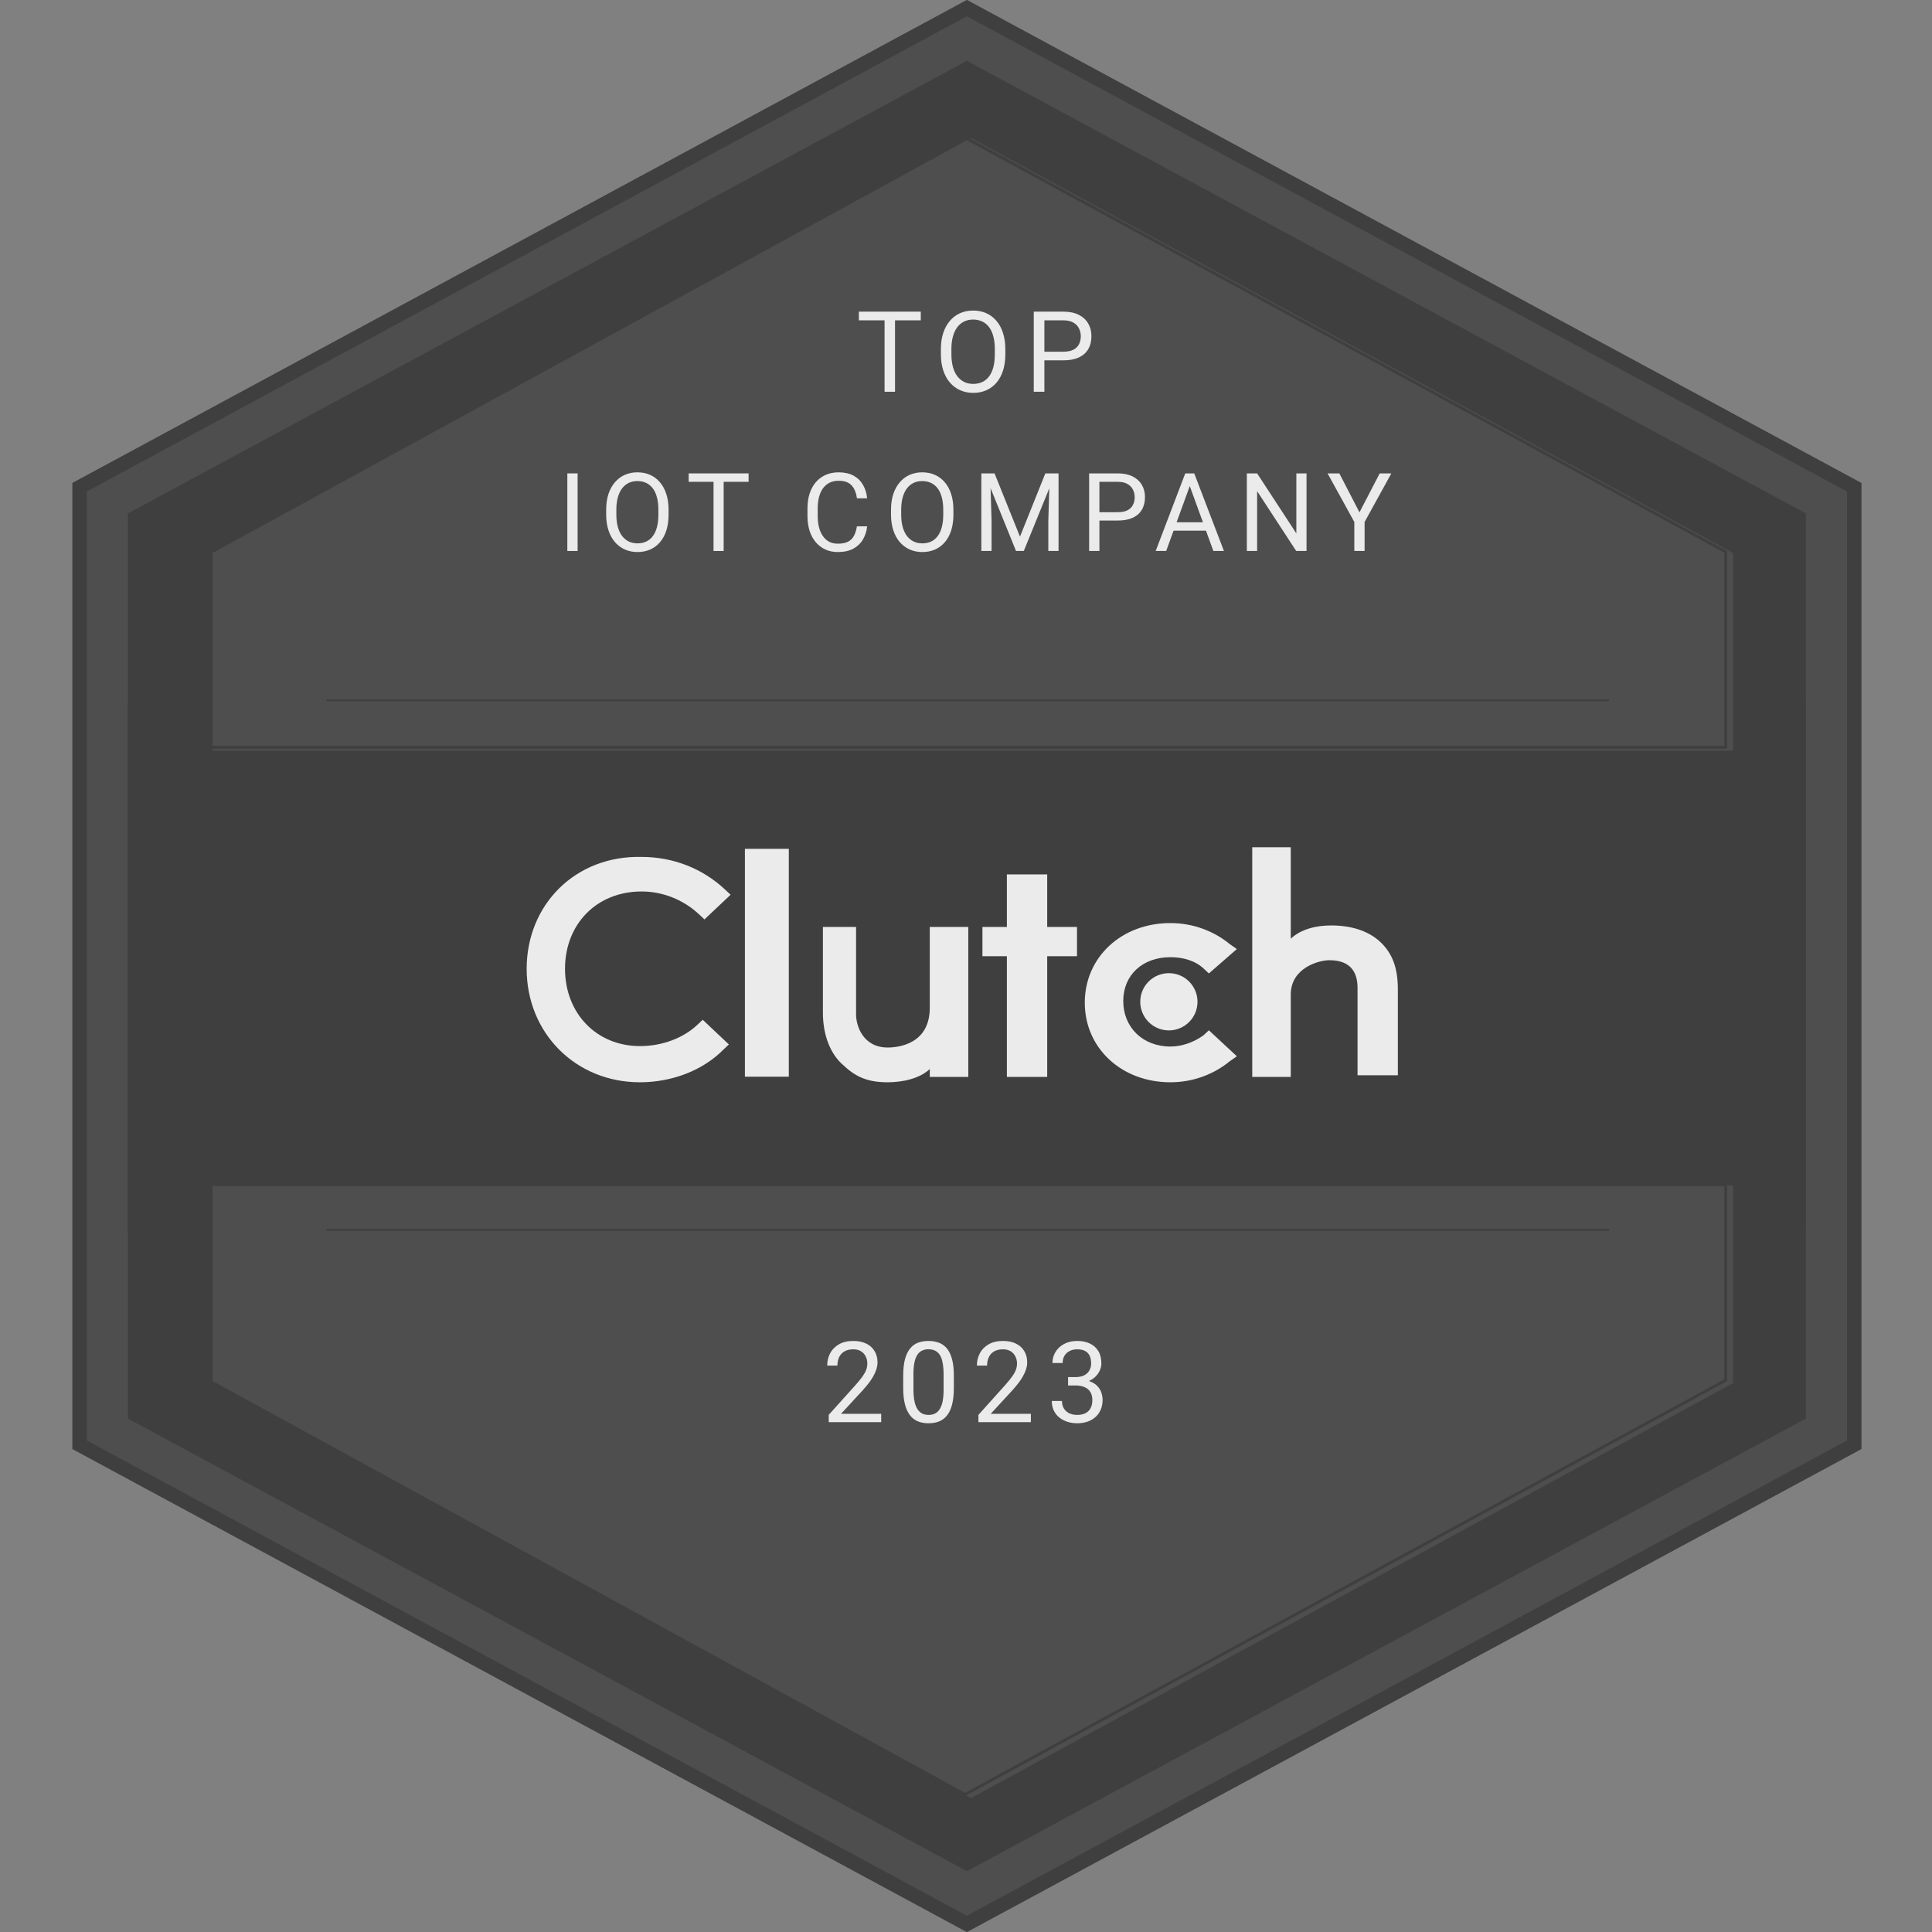 <?xml version="1.0" encoding="UTF-8"?>
<svg xmlns="http://www.w3.org/2000/svg" width="140" height="140" viewBox="0 0 140 140" fill="none">
  <rect x="0" y="0" width="140" height="140" fill="#808080" stroke="none"/>
  <path d="M70.065 0L134.88 35L134.88 105L70.065 140L5.25 105L5.25 35H5.25L70.065 0Z" fill="#4E4E4E"></path>
  <path fill-rule="evenodd" clip-rule="evenodd" d="M5.25 36.037L5.25 105L70.065 140L134.88 105L134.88 35L70.065 0L5.25 35L5.25 35M6.287 35.618L70.065 1.179L133.842 35.619L133.843 104.381L70.065 138.821L6.287 104.381L6.287 35.618ZM5.25 36.037V35Z" fill="#403F3F"></path>
  <path d="M70.065 4.407L130.861 37.204L130.861 102.796L70.065 135.593L9.269 102.796L9.269 37.204H9.269L70.065 4.407Z" fill="#403F3F"></path>
  <path d="M9.269 50.815H130.861V89.185H9.269V50.815Z" fill="#403F3F"></path>
  <path d="M125.585 40.074L70.363 10L15.4 40.074L15.4 54.398H125.586L125.585 40.074Z" fill="#4E4E4E"></path>
  <path d="M70.363 130.296L125.586 100.222L125.586 85.898H15.4L15.4 100.222L70.363 130.296Z" fill="#4E4E4E"></path>
  <path fill-rule="evenodd" clip-rule="evenodd" d="M69.935 10.088L15.18 40.049L15.18 54.042H124.95L124.95 40.049L69.935 10.088ZM125.157 39.926L69.935 9.852L14.972 39.926L14.972 54.25H125.157L125.157 39.926ZM124.95 99.951L124.95 85.957H15.18L15.18 99.951L69.935 129.912L124.95 99.951ZM69.935 130.148L125.157 100.074L125.157 85.75H14.972L14.972 100.074L69.935 130.148Z" fill="#403F3F"></path>
  <path d="M63.855 102.449V103.056H60.054V102.525L61.957 100.408C62.191 100.147 62.371 99.927 62.499 99.746C62.629 99.562 62.72 99.399 62.77 99.255C62.823 99.109 62.85 98.96 62.85 98.809C62.85 98.617 62.81 98.445 62.73 98.29C62.653 98.133 62.539 98.008 62.387 97.915C62.236 97.822 62.052 97.776 61.837 97.776C61.579 97.776 61.364 97.826 61.191 97.927C61.021 98.026 60.893 98.164 60.808 98.342C60.723 98.52 60.681 98.725 60.681 98.956H59.943C59.943 98.629 60.015 98.33 60.158 98.059C60.302 97.788 60.514 97.573 60.796 97.413C61.078 97.251 61.425 97.17 61.837 97.17C62.204 97.17 62.518 97.235 62.778 97.365C63.039 97.493 63.238 97.674 63.376 97.907C63.517 98.139 63.588 98.41 63.588 98.721C63.588 98.891 63.558 99.064 63.5 99.239C63.444 99.412 63.366 99.585 63.265 99.758C63.166 99.931 63.051 100.101 62.918 100.268C62.787 100.436 62.648 100.6 62.499 100.763L60.944 102.449H63.855Z" fill="#EBEBEB"></path>
  <path d="M69.119 99.69V100.575C69.119 101.051 69.076 101.453 68.991 101.78C68.906 102.106 68.784 102.37 68.624 102.569C68.465 102.768 68.272 102.913 68.046 103.004C67.823 103.091 67.57 103.135 67.288 103.135C67.065 103.135 66.859 103.107 66.67 103.052C66.481 102.996 66.311 102.907 66.16 102.784C66.011 102.659 65.883 102.497 65.777 102.298C65.671 102.099 65.59 101.857 65.534 101.572C65.478 101.288 65.45 100.955 65.45 100.575V99.69C65.45 99.214 65.493 98.815 65.578 98.494C65.665 98.172 65.789 97.914 65.948 97.72C66.108 97.523 66.299 97.382 66.523 97.297C66.749 97.212 67.001 97.17 67.28 97.17C67.506 97.17 67.714 97.198 67.902 97.254C68.094 97.307 68.264 97.393 68.413 97.513C68.562 97.63 68.688 97.787 68.792 97.983C68.898 98.177 68.979 98.415 69.035 98.697C69.091 98.979 69.119 99.31 69.119 99.69ZM68.377 100.695V99.566C68.377 99.306 68.361 99.077 68.329 98.88C68.3 98.681 68.256 98.511 68.198 98.37C68.139 98.229 68.064 98.115 67.974 98.027C67.886 97.939 67.784 97.876 67.667 97.836C67.553 97.793 67.424 97.772 67.28 97.772C67.105 97.772 66.949 97.805 66.814 97.872C66.678 97.935 66.564 98.038 66.471 98.179C66.38 98.32 66.311 98.504 66.263 98.733C66.216 98.962 66.192 99.239 66.192 99.566V100.695C66.192 100.955 66.206 101.185 66.236 101.385C66.267 101.584 66.314 101.757 66.375 101.903C66.436 102.047 66.511 102.165 66.598 102.258C66.686 102.351 66.787 102.42 66.901 102.465C67.019 102.508 67.147 102.529 67.288 102.529C67.469 102.529 67.627 102.495 67.763 102.425C67.898 102.356 68.011 102.249 68.102 102.102C68.195 101.954 68.264 101.764 68.309 101.532C68.354 101.298 68.377 101.019 68.377 100.695Z" fill="#EBEBEB"></path>
  <path d="M74.701 102.449V103.056H70.901V102.525L72.803 100.408C73.037 100.147 73.218 99.927 73.346 99.746C73.476 99.562 73.566 99.399 73.617 99.255C73.67 99.109 73.697 98.96 73.697 98.809C73.697 98.617 73.657 98.445 73.577 98.29C73.5 98.133 73.386 98.008 73.234 97.915C73.082 97.822 72.899 97.776 72.684 97.776C72.426 97.776 72.211 97.826 72.038 97.927C71.868 98.026 71.74 98.164 71.655 98.342C71.57 98.52 71.527 98.725 71.527 98.956H70.79C70.79 98.629 70.861 98.33 71.005 98.059C71.148 97.788 71.361 97.573 71.643 97.413C71.925 97.251 72.272 97.17 72.684 97.17C73.051 97.17 73.364 97.235 73.625 97.365C73.885 97.493 74.085 97.674 74.223 97.907C74.364 98.139 74.434 98.41 74.434 98.721C74.434 98.891 74.405 99.064 74.347 99.239C74.291 99.412 74.212 99.585 74.111 99.758C74.013 99.931 73.897 100.101 73.764 100.268C73.634 100.436 73.495 100.6 73.346 100.763L71.79 102.449H74.701Z" fill="#EBEBEB"></path>
  <path d="M77.397 99.79H77.924C78.182 99.79 78.394 99.747 78.562 99.662C78.732 99.574 78.858 99.456 78.941 99.307C79.026 99.156 79.068 98.986 79.068 98.797C79.068 98.573 79.031 98.386 78.957 98.234C78.882 98.083 78.77 97.969 78.621 97.892C78.473 97.814 78.284 97.776 78.055 97.776C77.848 97.776 77.665 97.817 77.505 97.9C77.348 97.979 77.225 98.094 77.134 98.243C77.046 98.391 77.003 98.567 77.003 98.769H76.265C76.265 98.474 76.339 98.205 76.488 97.963C76.637 97.721 76.846 97.529 77.114 97.385C77.385 97.242 77.699 97.17 78.055 97.17C78.406 97.17 78.713 97.232 78.976 97.357C79.24 97.48 79.444 97.663 79.591 97.907C79.737 98.149 79.81 98.451 79.81 98.813C79.81 98.959 79.775 99.116 79.706 99.283C79.64 99.448 79.535 99.602 79.391 99.746C79.25 99.889 79.067 100.008 78.841 100.101C78.615 100.191 78.344 100.236 78.027 100.236H77.397V99.79ZM77.397 100.396V99.953H78.027C78.397 99.953 78.703 99.997 78.945 100.085C79.186 100.172 79.376 100.289 79.515 100.436C79.656 100.582 79.754 100.743 79.81 100.918C79.868 101.091 79.898 101.264 79.898 101.437C79.898 101.708 79.851 101.948 79.758 102.158C79.668 102.368 79.539 102.546 79.371 102.693C79.206 102.839 79.012 102.949 78.789 103.024C78.566 103.098 78.323 103.135 78.059 103.135C77.807 103.135 77.569 103.099 77.346 103.028C77.125 102.956 76.93 102.852 76.759 102.717C76.589 102.578 76.456 102.41 76.361 102.21C76.265 102.008 76.217 101.778 76.217 101.52H76.955C76.955 101.722 76.999 101.899 77.086 102.051C77.177 102.202 77.304 102.32 77.469 102.406C77.637 102.488 77.833 102.529 78.059 102.529C78.285 102.529 78.479 102.491 78.641 102.414C78.806 102.334 78.933 102.214 79.02 102.055C79.111 101.895 79.156 101.694 79.156 101.453C79.156 101.211 79.105 101.013 79.004 100.858C78.903 100.702 78.76 100.586 78.574 100.511C78.39 100.434 78.174 100.396 77.924 100.396H77.397Z" fill="#EBEBEB"></path>
  <path d="M64.857 22.583V28.389H64.099V22.583H64.857ZM66.723 22.583V23.213H62.237V22.583H66.723Z" fill="#EBEBEB"></path>
  <path d="M72.85 25.302V25.669C72.85 26.105 72.796 26.496 72.687 26.842C72.578 27.187 72.421 27.481 72.216 27.723C72.011 27.965 71.766 28.15 71.478 28.277C71.194 28.405 70.875 28.469 70.521 28.469C70.178 28.469 69.863 28.405 69.576 28.277C69.292 28.15 69.045 27.965 68.835 27.723C68.627 27.481 68.466 27.187 68.352 26.842C68.238 26.496 68.181 26.105 68.181 25.669V25.302C68.181 24.866 68.236 24.477 68.348 24.134C68.462 23.788 68.623 23.495 68.831 23.253C69.038 23.008 69.284 22.822 69.568 22.695C69.855 22.567 70.17 22.503 70.513 22.503C70.867 22.503 71.186 22.567 71.47 22.695C71.757 22.822 72.003 23.008 72.208 23.253C72.415 23.495 72.574 23.788 72.683 24.134C72.794 24.477 72.85 24.866 72.85 25.302ZM72.088 25.669V25.294C72.088 24.949 72.053 24.643 71.981 24.377C71.912 24.111 71.809 23.888 71.674 23.707C71.538 23.527 71.372 23.39 71.175 23.297C70.981 23.204 70.761 23.157 70.513 23.157C70.274 23.157 70.057 23.204 69.863 23.297C69.672 23.39 69.507 23.527 69.369 23.707C69.233 23.888 69.128 24.111 69.054 24.377C68.98 24.643 68.942 24.949 68.942 25.294V25.669C68.942 26.018 68.98 26.326 69.054 26.595C69.128 26.86 69.235 27.085 69.373 27.268C69.514 27.449 69.68 27.586 69.871 27.679C70.065 27.772 70.282 27.819 70.521 27.819C70.771 27.819 70.993 27.772 71.187 27.679C71.381 27.586 71.545 27.449 71.678 27.268C71.813 27.085 71.916 26.86 71.985 26.595C72.054 26.326 72.088 26.018 72.088 25.669Z" fill="#EBEBEB"></path>
  <path d="M77.051 26.112H75.5V25.486H77.051C77.352 25.486 77.595 25.438 77.781 25.342C77.967 25.247 78.103 25.114 78.188 24.944C78.275 24.773 78.319 24.579 78.319 24.361C78.319 24.162 78.275 23.975 78.188 23.799C78.103 23.624 77.967 23.483 77.781 23.377C77.595 23.267 77.352 23.213 77.051 23.213H75.68V28.389H74.91V22.583H77.051C77.49 22.583 77.861 22.659 78.164 22.81C78.467 22.962 78.697 23.172 78.854 23.44C79.011 23.706 79.089 24.011 79.089 24.353C79.089 24.726 79.011 25.043 78.854 25.306C78.697 25.57 78.467 25.77 78.164 25.909C77.861 26.044 77.49 26.112 77.051 26.112Z" fill="#EBEBEB"></path>
  <path d="M41.856 34.304V39.926H41.111V34.304H41.856Z" fill="#EBEBEB"></path>
  <path d="M48.447 36.938V37.293C48.447 37.715 48.394 38.093 48.289 38.428C48.183 38.763 48.031 39.047 47.833 39.281C47.635 39.515 47.397 39.694 47.119 39.818C46.843 39.941 46.534 40.003 46.192 40.003C45.86 40.003 45.555 39.941 45.277 39.818C45.002 39.694 44.762 39.515 44.559 39.281C44.358 39.047 44.202 38.763 44.092 38.428C43.981 38.093 43.926 37.715 43.926 37.293V36.938C43.926 36.515 43.98 36.138 44.088 35.806C44.198 35.472 44.354 35.187 44.555 34.953C44.756 34.716 44.994 34.536 45.269 34.412C45.547 34.289 45.852 34.227 46.184 34.227C46.527 34.227 46.836 34.289 47.111 34.412C47.389 34.536 47.627 34.716 47.825 34.953C48.026 35.187 48.179 35.472 48.285 35.806C48.393 36.138 48.447 36.515 48.447 36.938ZM47.709 37.293V36.93C47.709 36.595 47.675 36.299 47.605 36.042C47.538 35.784 47.439 35.568 47.308 35.393C47.177 35.218 47.016 35.086 46.825 34.995C46.637 34.905 46.424 34.86 46.184 34.86C45.953 34.86 45.743 34.905 45.555 34.995C45.37 35.086 45.21 35.218 45.076 35.393C44.945 35.568 44.843 35.784 44.771 36.042C44.699 36.299 44.663 36.595 44.663 36.93V37.293C44.663 37.63 44.699 37.928 44.771 38.188C44.843 38.446 44.946 38.663 45.08 38.841C45.217 39.016 45.377 39.149 45.563 39.239C45.751 39.329 45.96 39.374 46.192 39.374C46.434 39.374 46.649 39.329 46.837 39.239C47.025 39.149 47.183 39.016 47.312 38.841C47.443 38.663 47.542 38.446 47.609 38.188C47.676 37.928 47.709 37.63 47.709 37.293Z" fill="#EBEBEB"></path>
  <path d="M52.439 34.304V39.926H51.706V34.304H52.439ZM54.246 34.304V34.914H49.903V34.304H54.246Z" fill="#EBEBEB"></path>
  <path d="M62.096 38.138H62.837C62.798 38.493 62.697 38.811 62.532 39.092C62.367 39.373 62.135 39.595 61.833 39.76C61.532 39.922 61.156 40.003 60.706 40.003C60.376 40.003 60.077 39.941 59.806 39.818C59.538 39.694 59.308 39.519 59.115 39.293C58.922 39.064 58.773 38.789 58.667 38.47C58.564 38.149 58.513 37.791 58.513 37.397V36.837C58.513 36.443 58.564 36.087 58.667 35.768C58.773 35.446 58.923 35.17 59.119 34.941C59.317 34.712 59.555 34.536 59.833 34.412C60.111 34.289 60.424 34.227 60.772 34.227C61.196 34.227 61.555 34.307 61.849 34.466C62.142 34.626 62.37 34.847 62.532 35.13C62.697 35.411 62.798 35.737 62.837 36.107H62.096C62.06 35.845 61.993 35.62 61.895 35.432C61.797 35.241 61.658 35.094 61.478 34.992C61.298 34.889 61.062 34.837 60.772 34.837C60.522 34.837 60.302 34.885 60.111 34.98C59.923 35.075 59.765 35.21 59.636 35.385C59.51 35.56 59.415 35.77 59.351 36.015C59.286 36.259 59.254 36.531 59.254 36.829V37.397C59.254 37.672 59.282 37.931 59.339 38.173C59.398 38.415 59.487 38.627 59.605 38.81C59.724 38.993 59.874 39.137 60.057 39.242C60.24 39.346 60.456 39.397 60.706 39.397C61.023 39.397 61.275 39.347 61.463 39.246C61.651 39.146 61.792 39.002 61.887 38.814C61.985 38.626 62.055 38.401 62.096 38.138Z" fill="#EBEBEB"></path>
  <path d="M69.088 36.938V37.293C69.088 37.715 69.035 38.093 68.93 38.428C68.824 38.763 68.672 39.047 68.474 39.281C68.276 39.515 68.038 39.694 67.76 39.818C67.485 39.941 67.176 40.003 66.833 40.003C66.501 40.003 66.196 39.941 65.918 39.818C65.643 39.694 65.403 39.515 65.2 39.281C64.999 39.047 64.844 38.763 64.733 38.428C64.622 38.093 64.567 37.715 64.567 37.293V36.938C64.567 36.515 64.621 36.138 64.729 35.806C64.84 35.472 64.996 35.187 65.196 34.953C65.397 34.716 65.635 34.536 65.911 34.412C66.189 34.289 66.494 34.227 66.826 34.227C67.168 34.227 67.477 34.289 67.752 34.412C68.03 34.536 68.268 34.716 68.467 34.953C68.667 35.187 68.82 35.472 68.926 35.806C69.034 36.138 69.088 36.515 69.088 36.938ZM68.351 37.293V36.93C68.351 36.595 68.316 36.299 68.246 36.042C68.18 35.784 68.081 35.568 67.949 35.393C67.818 35.218 67.657 35.086 67.467 34.995C67.279 34.905 67.065 34.86 66.826 34.86C66.594 34.86 66.384 34.905 66.196 34.995C66.011 35.086 65.851 35.218 65.718 35.393C65.586 35.568 65.485 35.784 65.412 36.042C65.341 36.299 65.304 36.595 65.304 36.93V37.293C65.304 37.63 65.341 37.928 65.412 38.188C65.485 38.446 65.588 38.663 65.721 38.841C65.858 39.016 66.019 39.149 66.204 39.239C66.392 39.329 66.602 39.374 66.833 39.374C67.075 39.374 67.29 39.329 67.478 39.239C67.666 39.149 67.824 39.016 67.953 38.841C68.084 38.663 68.183 38.446 68.25 38.188C68.317 37.928 68.351 37.63 68.351 37.293Z" fill="#EBEBEB"></path>
  <path d="M71.347 34.304H72.069L73.911 38.887L75.749 34.304H76.475L74.189 39.926H73.625L71.347 34.304ZM71.112 34.304H71.749L71.853 37.733V39.926H71.112V34.304ZM76.069 34.304H76.706V39.926H75.965V37.733L76.069 34.304Z" fill="#EBEBEB"></path>
  <path d="M80.996 37.721H79.494V37.115H80.996C81.287 37.115 81.522 37.069 81.702 36.976C81.883 36.883 82.014 36.755 82.096 36.59C82.181 36.425 82.224 36.237 82.224 36.026C82.224 35.833 82.181 35.652 82.096 35.482C82.014 35.312 81.883 35.176 81.702 35.073C81.522 34.967 81.287 34.914 80.996 34.914H79.668V39.926H78.922V34.304H80.996C81.421 34.304 81.78 34.378 82.073 34.524C82.367 34.671 82.589 34.874 82.741 35.134C82.893 35.392 82.969 35.687 82.969 36.019C82.969 36.379 82.893 36.687 82.741 36.941C82.589 37.196 82.367 37.391 82.073 37.524C81.78 37.656 81.421 37.721 80.996 37.721Z" fill="#EBEBEB"></path>
  <path d="M86.367 34.802L84.506 39.926H83.745L85.888 34.304H86.378L86.367 34.802ZM87.926 39.926L86.062 34.802L86.05 34.304H86.54L88.691 39.926H87.926ZM87.83 37.845V38.455H84.672V37.845H87.83Z" fill="#EBEBEB"></path>
  <path d="M94.676 34.304V39.926H93.927L91.096 35.59V39.926H90.351V34.304H91.096L93.938 38.652V34.304H94.676Z" fill="#EBEBEB"></path>
  <path d="M97.054 34.304L98.513 37.127L99.977 34.304H100.822L98.884 37.825V39.926H98.139V37.825L96.201 34.304H97.054Z" fill="#EBEBEB"></path>
  <path fill-rule="evenodd" clip-rule="evenodd" d="M116.602 50.815H23.657V50.685H116.602V50.815Z" fill="#403F3F"></path>
  <path fill-rule="evenodd" clip-rule="evenodd" d="M116.602 89.185H23.657V89.055H116.602V89.185Z" fill="#403F3F"></path>
  <path d="M53.979 61.509H57.16V78.022H53.979V61.509Z" fill="#EBEBEB"></path>
  <path d="M67.375 73.029C67.375 75.668 65.088 75.907 64.326 75.907C62.547 75.907 62.034 74.348 62.034 73.509V67.171H59.631V73.389C59.631 74.948 60.139 76.387 61.155 77.227C62.045 78.066 62.929 78.426 64.326 78.426C65.342 78.426 66.613 78.186 67.375 77.466V78.037H70.167V67.171H67.375V73.029Z" fill="#EBEBEB"></path>
  <path d="M75.884 63.363H72.962V67.171H71.191V69.291H72.962V78.037H75.884V69.291H78.044V67.171H75.884V63.363Z" fill="#EBEBEB"></path>
  <path d="M87.221 75.012C86.587 75.483 85.701 75.836 84.814 75.836C82.788 75.836 81.395 74.423 81.395 72.54C81.395 70.656 82.788 69.361 84.814 69.361C85.701 69.361 86.587 69.597 87.221 70.185L87.6 70.538L89.627 68.772L89.12 68.419C87.981 67.478 86.461 66.889 84.814 66.889C81.268 66.889 78.608 69.361 78.608 72.657C78.608 75.954 81.268 78.426 84.814 78.426C86.461 78.426 87.981 77.837 89.12 76.895L89.627 76.542L87.6 74.659L87.221 75.012Z" fill="#EBEBEB"></path>
  <path d="M100.024 68.261C99.134 67.421 97.856 67.061 96.459 67.061C95.443 67.061 94.297 67.301 93.534 68.021V61.395H90.742V78.037H93.534V72.069C93.534 70.13 95.57 69.58 96.332 69.58C98.11 69.58 98.372 70.75 98.372 71.59V77.917H101.294V71.71C101.294 70.15 100.913 69.1 100.024 68.261Z" fill="#EBEBEB"></path>
  <path d="M84.701 74.667C85.847 74.667 86.775 73.738 86.775 72.593C86.775 71.447 85.847 70.519 84.701 70.519C83.555 70.519 82.627 71.447 82.627 72.593C82.627 73.738 83.555 74.667 84.701 74.667Z" fill="#EBEBEB"></path>
  <path d="M50.542 74.254C49.532 75.208 48.016 75.804 46.374 75.804C43.216 75.804 40.943 73.42 40.943 70.201C40.943 66.983 43.216 64.599 46.5 64.599C48.016 64.599 49.532 65.195 50.668 66.268L51.047 66.625L52.942 64.837L52.563 64.48C50.921 62.93 48.774 62.096 46.5 62.096C41.701 61.976 38.164 65.552 38.164 70.201C38.164 74.85 41.701 78.426 46.374 78.426C48.647 78.426 50.921 77.592 52.437 76.042L52.816 75.684L50.921 73.896L50.542 74.254Z" fill="#EBEBEB"></path>
</svg>

